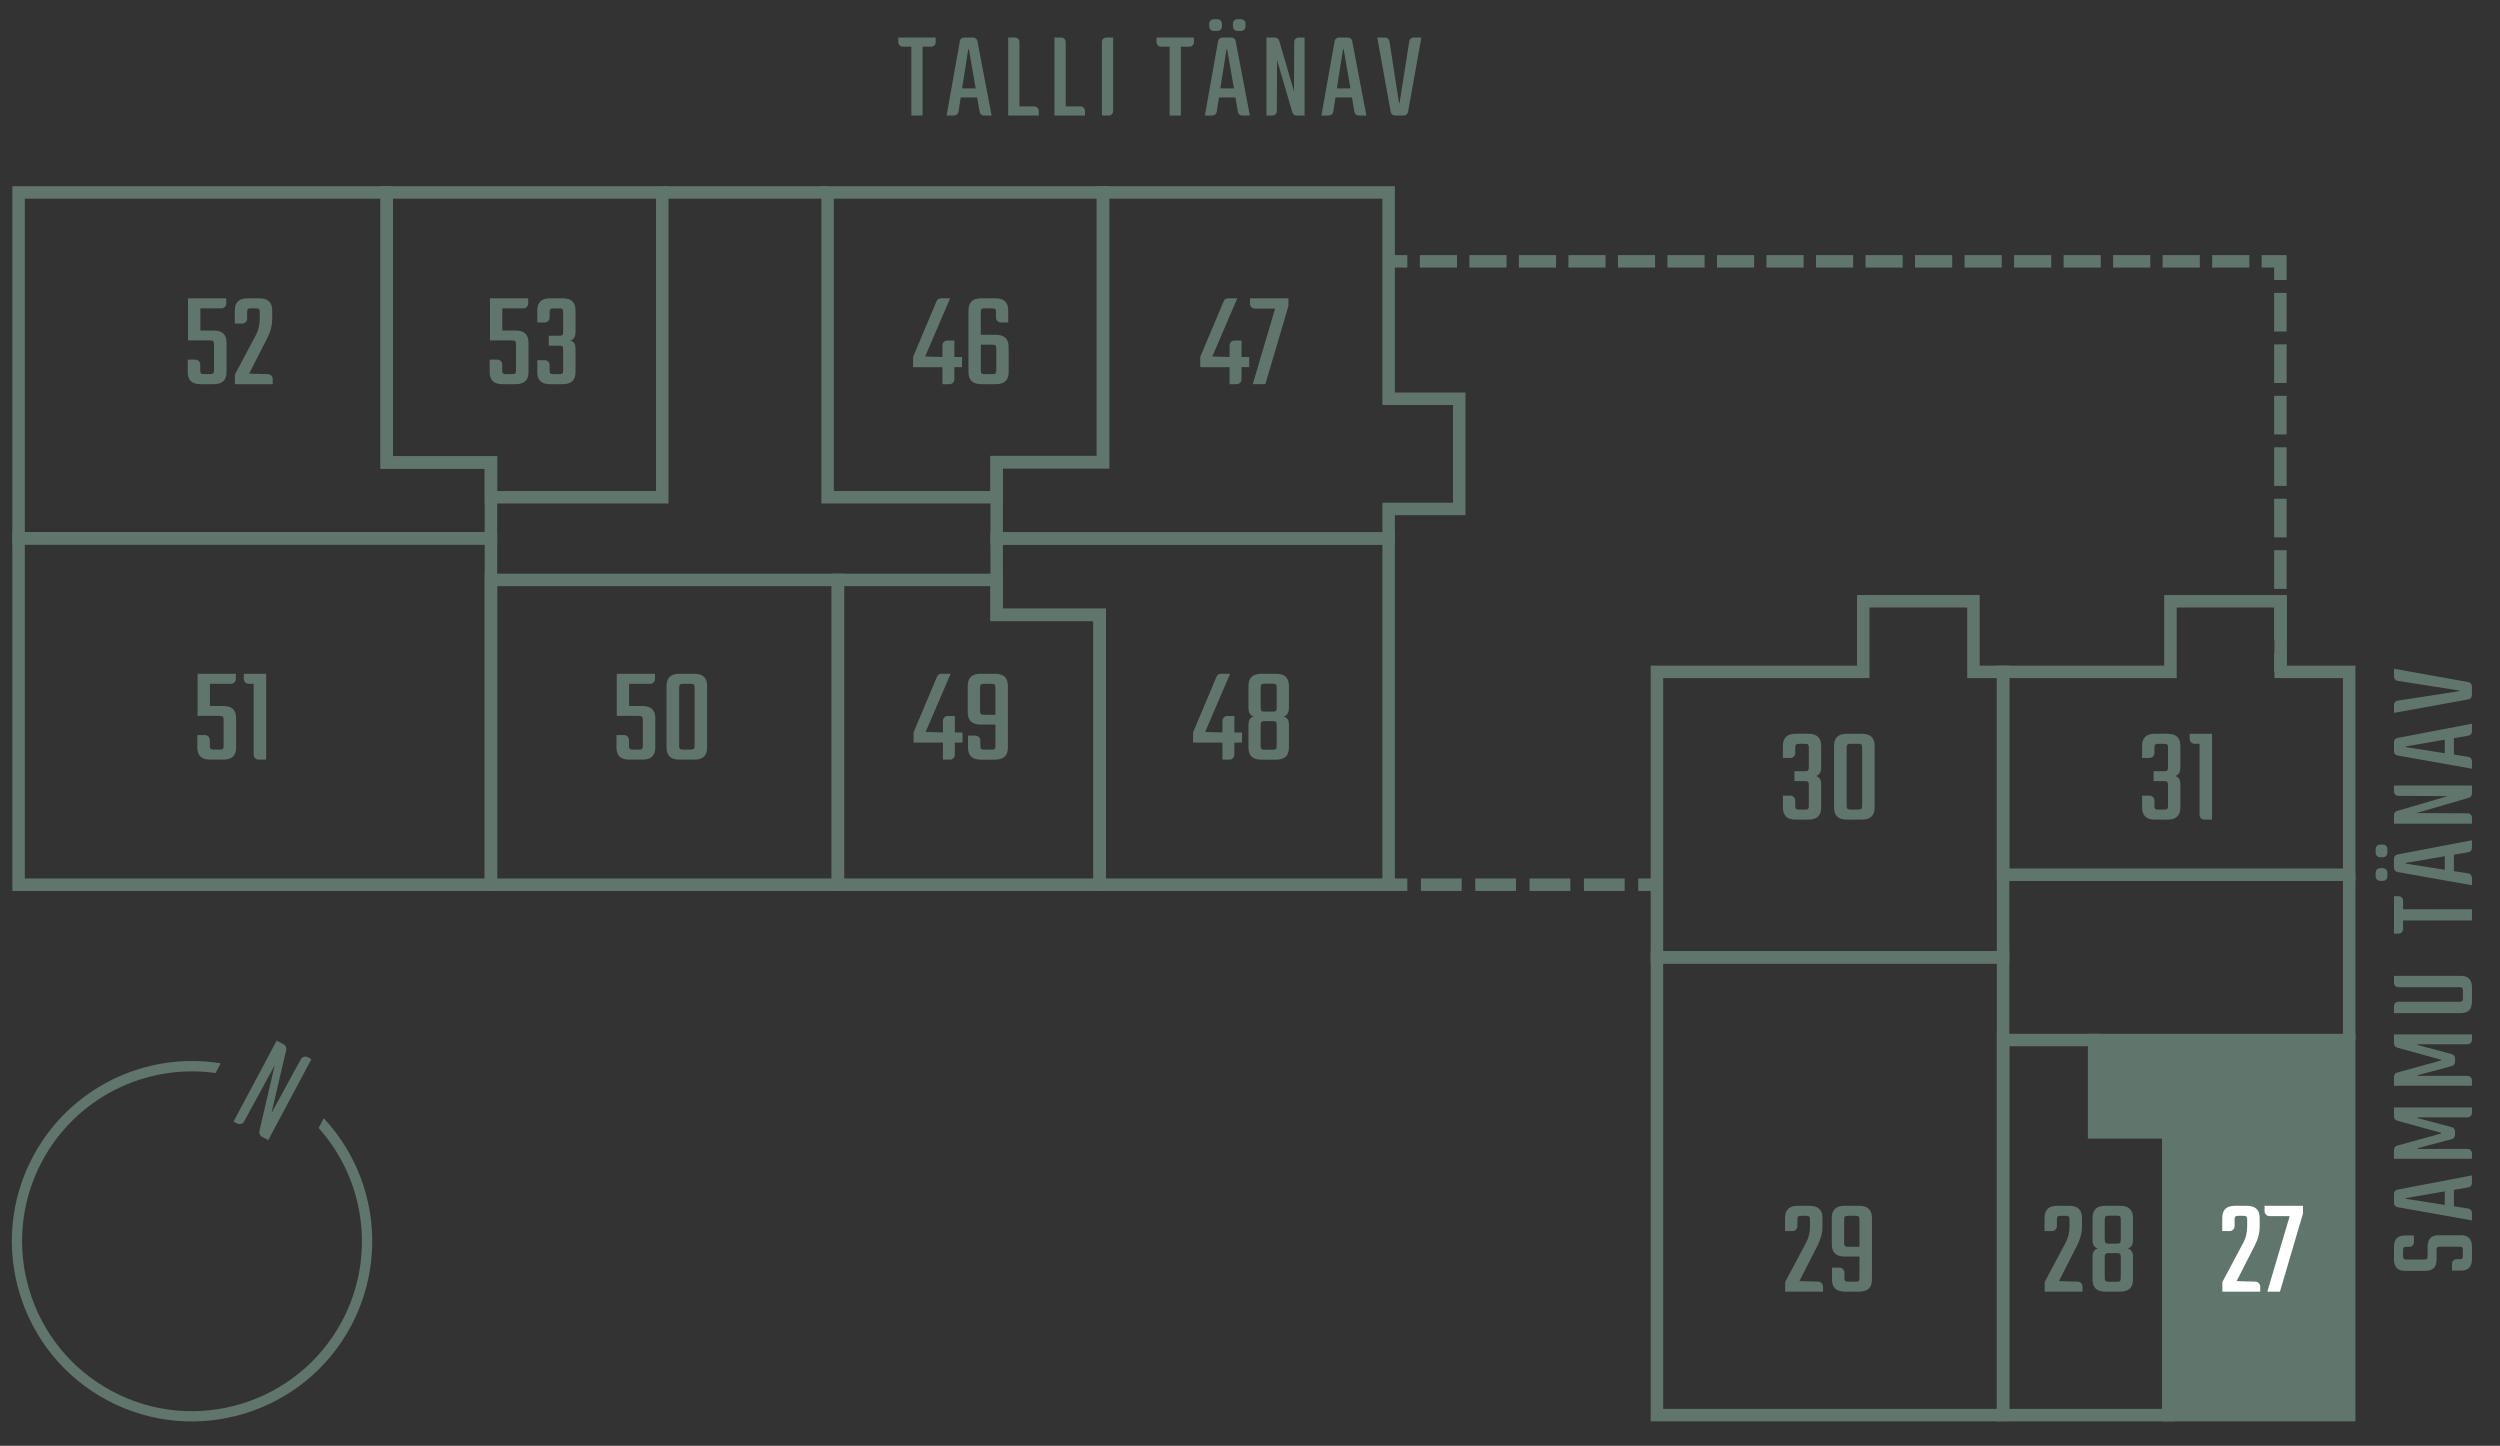 <?xml version="1.0" encoding="UTF-8"?><svg id="Layer_2" xmlns="http://www.w3.org/2000/svg" viewBox="0 0 200.577 116"><rect x="0" y="0" width="200.577" height="116" fill="#333333" stroke="none"/><g id="Base"><path d="M195.778,100.023c-.24,0-.29.05-.29.289v.74c0,.609-.3.909-.89.909h-1.648c-.59,0-.88-.31-.88-.93v-.979c0-.619.29-.929.88-.929h.72v.56c0,.189-.16.35-.351.35h-.229c-.24,0-.29.06-.29.3v.42c0,.239.05.3.29.3h1.39c.239,0,.289-.061.289-.3v-.729c0-.61.29-.92.88-.92h1.799c.59,0,.88.31.88.939v.97c0,.619-.29.93-.88.93h-.72v-.56c0-.19.16-.351.35-.351h.23c.239,0,.29-.06.29-.3v-.42c0-.239-.051-.289-.29-.289h-1.529Z" fill="#60766c" stroke-width="0"/><path d="M196.878,95.464v1.319l1.159.18c.17.03.29.18.29.35v.6l-5.967-1.06c-.17-.029-.29-.17-.29-.34v-.729c0-.17.12-.31.29-.34l5.967-1.139v.619c0,.17-.12.31-.29.34l-1.159.2ZM196.148,96.673v-1.089l-3.118.539c-.021,0-.021.021-.021.03s0,.02.021.03l3.118.489Z" fill="#60766c" stroke-width="0"/><path d="M198.327,92.973h-6.257v-.72c0-.16.11-.3.26-.34l3.519-.97c.01-.01.01-.02.01-.029s0-.03-.01-.03l-3.519-.97c-.149-.04-.26-.18-.26-.34v-.72h6.257v.44c0,.189-.16.35-.35.35h-3.998c-.021,0-.03.01-.03.03,0,.01.01.029.021.029l2.738.73c.149.039.26.18.26.339v.28c0,.16-.11.3-.26.34l-2.729.729c-.01,0-.021.021-.021.03,0,.02.011.03.03.03h3.988c.189,0,.35.159.35.35v.439Z" fill="#60766c" stroke-width="0"/><path d="M198.327,87.112h-6.257v-.72c0-.16.11-.3.26-.34l3.519-.97c.01-.01.01-.02.01-.029s0-.03-.01-.03l-3.519-.97c-.149-.04-.26-.18-.26-.34v-.72h6.257v.44c0,.189-.16.35-.35.35h-3.998c-.021,0-.03.01-.03.03,0,.01.01.029.021.029l2.738.73c.149.039.26.18.26.339v.28c0,.16-.11.3-.26.34l-2.729.729c-.01,0-.021.021-.021.03,0,.02.011.03.03.03h3.988c.189,0,.35.159.35.35v.439Z" fill="#60766c" stroke-width="0"/><path d="M192.07,78.295h5.377c.59,0,.88.31.88.939v1.109c0,.629-.29.939-.88.939h-5.377v-.56c0-.19.16-.351.35-.351h4.888c.239,0,.29-.06.29-.3v-.569c0-.25-.051-.3-.29-.3h-4.888c-.189,0-.35-.16-.35-.35v-.56Z" fill="#60766c" stroke-width="0"/><path d="M192.07,71.904h.38c.189,0,.35.149.35.35v.699h5.527v.899h-5.527v.7c0,.189-.16.35-.35.35h-.38v-2.998Z" fill="#60766c" stroke-width="0"/><path d="M190.951,68.773c-.19,0-.35-.159-.35-.35v-.31c0-.189.159-.35.35-.35h.239c.19,0,.351.16.351.35v.31c0,.19-.16.35-.351.35h-.239ZM190.951,70.673c-.19,0-.35-.16-.35-.35v-.32c0-.189.159-.35.35-.35h.239c.19,0,.351.16.351.35v.32c0,.189-.16.35-.351.35h-.239ZM196.878,68.574v1.319l1.159.18c.17.03.29.18.29.35v.6l-5.967-1.06c-.17-.029-.29-.17-.29-.34v-.729c0-.17.12-.31.29-.34l5.967-1.139v.619c0,.17-.12.31-.29.34l-1.159.2ZM196.148,69.783v-1.089l-3.118.539c-.021,0-.021.021-.021.03s0,.02.021.03l3.118.489Z" fill="#60766c" stroke-width="0"/><path d="M192.07,63.024h6.257v.65c0,.149-.101.289-.25.329l-4.198,1.229,4.099.021c.189,0,.35.159.35.35v.479h-6.257v-.689c0-.15.1-.29.25-.33l4.067-1.189-3.968-.02c-.189,0-.35-.16-.35-.35v-.48Z" fill="#60766c" stroke-width="0"/><path d="M196.878,59.224v1.319l1.159.18c.17.03.29.18.29.35v.6l-5.967-1.06c-.17-.029-.29-.17-.29-.34v-.729c0-.17.12-.31.29-.34l5.967-1.139v.619c0,.17-.12.31-.29.34l-1.159.2ZM196.148,60.433v-1.089l-3.118.539c-.021,0-.021.021-.021.03s0,.02.021.03l3.118.489Z" fill="#60766c" stroke-width="0"/><path d="M192.07,53.655l5.967,1.069c.17.03.29.18.29.35v.689c0,.17-.12.32-.29.351l-5.967,1.079v-.63c0-.18.13-.319.3-.35l4.938-.76c.01,0,.02-.01.02-.03,0-.01-.01-.02-.02-.02l-4.938-.779c-.17-.021-.3-.17-.3-.34v-.63Z" fill="#60766c" stroke-width="0"/><path d="M75.068,3.013v.379c0,.19-.149.351-.35.351h-.699v5.526h-.899V3.742h-.7c-.189,0-.35-.16-.35-.351v-.379h2.998Z" fill="#60766c" stroke-width="0"/><path d="M78.398,7.819h-1.319l-.18,1.159c-.03.17-.18.29-.35.29h-.6l1.06-5.967c.029-.17.17-.289.34-.289h.729c.17,0,.31.119.34.289l1.139,5.967h-.619c-.17,0-.31-.12-.34-.29l-.2-1.159ZM77.189,7.09h1.089l-.539-3.118c0-.02-.021-.02-.03-.02s-.02,0-.03.02l-.489,3.118Z" fill="#60766c" stroke-width="0"/><path d="M81.789,8.539h1.199c.19,0,.35.16.35.35v.38h-2.448V3.013h.55c.189,0,.35.159.35.35v5.177Z" fill="#60766c" stroke-width="0"/><path d="M85.499,8.539h1.199c.19,0,.35.16.35.35v.38h-2.448V3.013h.55c.189,0,.35.159.35.35v5.177Z" fill="#60766c" stroke-width="0"/><path d="M89.308,3.013v5.906c0,.189-.159.35-.35.35h-.55V3.362c0-.19.16-.35.35-.35h.55Z" fill="#60766c" stroke-width="0"/><path d="M95.788,3.013v.379c0,.19-.149.351-.35.351h-.699v5.526h-.899V3.742h-.7c-.189,0-.35-.16-.35-.351v-.379h2.998Z" fill="#60766c" stroke-width="0"/><path d="M99.118,7.819h-1.319l-.18,1.159c-.03.17-.18.29-.35.29h-.6l1.06-5.967c.029-.17.17-.289.34-.289h.729c.17,0,.31.119.34.289l1.139,5.967h-.619c-.17,0-.31-.12-.34-.29l-.2-1.159ZM97.019,1.892c0-.189.16-.35.35-.35h.32c.189,0,.35.16.35.35v.24c0,.189-.16.35-.35.35h-.32c-.189,0-.35-.16-.35-.35v-.24ZM97.909,7.09h1.089l-.539-3.118c0-.02-.021-.02-.03-.02s-.02,0-.03.02l-.489,3.118ZM98.919,1.892c0-.189.159-.35.35-.35h.31c.189,0,.35.16.35.35v.24c0,.189-.16.35-.35.35h-.31c-.19,0-.35-.16-.35-.35v-.24Z" fill="#60766c" stroke-width="0"/><path d="M104.668,3.013v6.256h-.65c-.149,0-.289-.1-.329-.25l-1.229-4.197-.021,4.098c0,.189-.159.35-.35.35h-.479V3.013h.689c.15,0,.29.1.33.249l1.189,4.068.02-3.968c0-.19.16-.35.35-.35h.48Z" fill="#60766c" stroke-width="0"/><path d="M108.467,7.819h-1.319l-.18,1.159c-.03.17-.18.29-.35.29h-.6l1.06-5.967c.029-.17.17-.289.34-.289h.729c.17,0,.31.119.34.289l1.139,5.967h-.619c-.17,0-.31-.12-.34-.29l-.2-1.159ZM107.258,7.09h1.089l-.539-3.118c0-.02-.021-.02-.03-.02s-.02,0-.03.02l-.489,3.118Z" fill="#60766c" stroke-width="0"/><path d="M114.037,3.013l-1.069,5.966c-.03.17-.18.29-.35.29h-.689c-.17,0-.32-.12-.351-.29l-1.079-5.966h.63c.18,0,.319.13.35.3l.76,4.937c0,.011.01.021.03.021.01,0,.02-.01.02-.021l.779-4.937c.021-.17.17-.3.34-.3h.63Z" fill="#60766c" stroke-width="0"/><polygon id="_3-52" points="39.388 43.191 1.49 43.191 1.49 15.44 31.031 15.44 31.031 37.105 39.388 37.105 39.388 43.191" fill="none" stroke="#60766c" stroke-miterlimit="10"/><rect id="_3-51" x="1.49" y="43.191" width="37.898" height="27.79" fill="none" stroke="#60766c" stroke-miterlimit="10"/><rect id="_3-50" x="39.388" y="46.527" width="27.837" height="24.455" fill="none" stroke="#60766c" stroke-miterlimit="10"/><polygon id="_3-49" points="88.228 70.981 67.224 70.981 67.224 46.527 79.964 46.527 79.964 49.332 88.228 49.332 88.228 70.981" fill="none" stroke="#60766c" stroke-miterlimit="10"/><polygon id="_3-46" points="79.964 39.895 66.399 39.895 66.399 15.44 88.494 15.44 88.494 37.079 79.964 37.079 79.964 39.895" fill="none" stroke="#60766c" stroke-miterlimit="10"/><polygon id="_8-30" points="160.708 76.807 132.937 76.807 132.937 53.904 149.489 53.904 149.489 48.24 158.331 48.24 158.331 53.904 160.708 53.904 160.708 70.187 160.708 70.187 160.708 76.807" fill="none" stroke="#60766c" stroke-miterlimit="10"/><polygon id="_3-53" points="53.135 39.895 39.388 39.895 39.388 37.105 31.031 37.105 31.031 15.44 53.135 15.44 53.135 39.895" fill="none" stroke="#60766c" stroke-miterlimit="10"/><polygon id="_3-48" points="111.411 70.981 88.228 70.981 88.228 49.332 79.964 49.332 79.964 43.204 111.411 43.204 111.411 45.588 111.411 45.588 111.411 54.431 111.411 54.431 111.411 70.981" fill="none" stroke="#60766c" stroke-miterlimit="10"/><polygon id="_3-47" points="111.411 15.44 88.494 15.44 88.494 37.079 79.964 37.079 79.964 39.895 79.964 39.895 79.964 43.204 111.411 43.204 111.411 40.834 117.076 40.834 117.076 31.992 111.411 31.992 111.411 15.44" fill="none" stroke="#60766c" stroke-miterlimit="10"/><polygon id="_8-29" points="160.708 113.535 132.937 113.535 132.937 76.807 160.708 76.807 160.708 83.437 160.708 83.437 160.708 113.535" fill="none" stroke="#60766c" stroke-miterlimit="10"/><polygon id="_8-31" points="188.478 70.18 160.708 70.18 160.708 53.904 174.137 53.904 174.137 48.241 182.979 48.241 182.979 53.904 188.478 53.904 188.478 70.18" fill="none" stroke="#60766c" stroke-miterlimit="10"/><polygon id="_8-28" points="160.708 113.535 160.708 83.443 168.016 83.443 168.016 90.833 173.972 90.833 173.972 113.535 160.708 113.535" fill="none" stroke="#60766c" stroke-miterlimit="10"/><polygon id="_8-27" points="173.972 113.535 173.972 90.833 168.016 90.833 168.016 83.443 188.478 83.443 188.478 113.535 173.972 113.535" fill="#60766c" stroke="#60766c" stroke-miterlimit="10"/><rect id="frame" width="200" height="116" fill="none" stroke-width="0"/><line x1="182.957" y1="53.904" x2="182.957" y2="52.404" fill="none" stroke="#60766c" stroke-miterlimit="10"/><line x1="182.957" y1="51.372" x2="182.957" y2="22.983" fill="none" stroke="#60766c" stroke-dasharray="0 0 3.097 1.032" stroke-miterlimit="10"/><polyline points="182.957 22.467 182.957 20.967 181.457 20.967" fill="none" stroke="#60766c" stroke-miterlimit="10"/><line x1="180.464" y1="20.967" x2="113.408" y2="20.967" fill="none" stroke="#60766c" stroke-dasharray="0 0 2.98 .993" stroke-miterlimit="10"/><line x1="112.911" y1="20.967" x2="111.411" y2="20.967" fill="none" stroke="#60766c" stroke-miterlimit="10"/><line x1="111.412" y1="70.981" x2="112.912" y2="70.981" fill="none" stroke="#60766c" stroke-miterlimit="10"/><line x1="114.002" y1="70.981" x2="130.892" y2="70.981" fill="none" stroke="#60766c" stroke-dasharray="0 0 3.269 1.09" stroke-miterlimit="10"/><line x1="131.437" y1="70.981" x2="132.937" y2="70.981" fill="none" stroke="#60766c" stroke-miterlimit="10"/><line x1="188.478" y1="83.443" x2="188.478" y2="70.183" fill="none" stroke="#60766c" stroke-miterlimit="10"/><line x1="66.399" y1="15.44" x2="53.135" y2="15.44" fill="none" stroke="#60766c" stroke-miterlimit="10"/><path d="M144.206,98.382c0,.209-.178.386-.387.386h-.604v-1.057c0-.649.34-.968,1.021-.968h.947c.693,0,1.033.318,1.033.968v.693c0,.517-.131,1.012-.385,1.507l-1.463,2.872,1.508.044c.209,0,.385.176.385.385v.418h-3.037v-.771l1.684-3.168c.209-.385.309-.825.309-1.32v-.506c0-.265-.055-.319-.33-.319h-.352c-.266,0-.33.055-.33.319v.517Z" fill="#60766c" stroke-width="0"/><path d="M149.155,96.743c.693,0,1.033.318,1.033.968v4.951c0,.648-.34.968-1.033.968h-1.133c-.693,0-1.035-.319-1.035-.968v-.957h.605c.209,0,.385.176.385.385v.418c0,.264.055.319.33.319h.561c.264,0,.32-.056.32-.319v-1.694h-1.199c-.684,0-1.023-.33-1.023-.979v-2.123c0-.649.34-.968,1.023-.968h1.166ZM149.188,100.032v-2.167c0-.265-.057-.319-.32-.319h-.582c-.264,0-.33.055-.33.319v1.848c0,.254.066.319.33.319h.902Z" fill="#60766c" stroke-width="0"/><path d="M165.026,98.382c0,.209-.177.386-.386.386h-.604v-1.057c0-.649.341-.968,1.022-.968h.946c.693,0,1.034.318,1.034.968v.693c0,.517-.132,1.012-.385,1.507l-1.463,2.872,1.507.044c.209,0,.385.176.385.385v.418h-3.036v-.771l1.684-3.168c.209-.385.308-.825.308-1.32v-.506c0-.265-.055-.319-.33-.319h-.352c-.265,0-.33.055-.33.319v.517Z" fill="#60766c" stroke-width="0"/><path d="M171.131,99.482c0,.385-.144.616-.43.682.286.077.43.298.43.649v1.849c0,.648-.341.968-1.023.968h-1.199c-.682,0-1.023-.319-1.023-.968v-1.849c0-.352.144-.572.43-.649-.286-.065-.43-.297-.43-.682v-1.771c0-.649.342-.968,1.023-.968h1.199c.683,0,1.023.318,1.023.968v1.771ZM170.151,97.854c0-.121-.021-.209-.055-.254-.044-.044-.132-.065-.265-.065h-.648c-.132,0-.22.021-.253.065-.044.045-.066.133-.066.254v1.605c0,.121.022.209.066.253.033.044.121.066.253.066h.648c.133,0,.221-.022.265-.066.033-.044.055-.132.055-.253v-1.605ZM170.151,100.857c0-.121-.021-.209-.055-.253-.044-.044-.132-.066-.265-.066h-.648c-.132,0-.22.022-.253.066-.044.044-.066.132-.066.253v1.65c0,.132.022.22.066.264.033.044.121.066.253.066h.648c.133,0,.221-.022.265-.066.033-.044.055-.132.055-.264v-1.65Z" fill="#60766c" stroke-width="0"/><path d="M179.283,98.383c0,.209-.177.386-.386.386h-.604v-1.057c0-.649.341-.968,1.022-.968h.946c.693,0,1.034.318,1.034.968v.693c0,.517-.132,1.012-.385,1.507l-1.463,2.872,1.507.044c.209,0,.385.176.385.385v.418h-3.036v-.771l1.684-3.168c.209-.385.308-.825.308-1.32v-.506c0-.265-.055-.319-.33-.319h-.352c-.265,0-.33.055-.33.319v.517Z" fill="#fff" stroke-width="0"/><path d="M184.771,96.744v.616l-1.849,6.271h-1.012l1.793-6.062h-1.628c-.209,0-.385-.177-.385-.386v-.439h3.08Z" fill="#fff" stroke-width="0"/><path d="M172.853,60.423c0,.209-.177.385-.386.385h-.604v-.968c0-.649.341-.969,1.022-.969h1.013c.693,0,1.034.319,1.034.969v1.738c0,.385-.144.616-.44.683.297.065.44.274.44.638v1.893c0,.648-.341.968-1.034.968h-1.013c-.682,0-1.022-.319-1.022-.968v-.957h.604c.209,0,.386.176.386.385v.418c0,.264.065.319.33.319h.429c.264,0,.33-.056.33-.319v-1.65c0-.264-.066-.319-.33-.319h-.825v-.792h.825c.264,0,.33-.055.33-.319v-1.562c0-.265-.066-.319-.33-.319h-.429c-.265,0-.33.055-.33.319v.429Z" fill="#60766c" stroke-width="0"/><path d="M177.473,58.871v6.888h-.616c-.209,0-.385-.176-.385-.385v-5.699h-.407c-.209,0-.385-.176-.385-.385v-.419h1.793Z" fill="#60766c" stroke-width="0"/><path d="M144.034,60.423c0,.209-.176.385-.385.385h-.605v-.968c0-.649.342-.969,1.023-.969h1.012c.693,0,1.035.319,1.035.969v1.738c0,.385-.145.616-.441.683.297.065.441.274.441.638v1.893c0,.648-.342.968-1.035.968h-1.012c-.682,0-1.023-.319-1.023-.968v-.957h.605c.209,0,.385.176.385.385v.418c0,.264.066.319.33.319h.43c.264,0,.33-.056.33-.319v-1.65c0-.264-.066-.319-.33-.319h-.826v-.792h.826c.264,0,.33-.055.33-.318v-1.562c0-.265-.066-.319-.33-.319h-.43c-.264,0-.33.055-.33.319v.429Z" fill="#60766c" stroke-width="0"/><path d="M150.403,64.791c0,.648-.34.968-1.023.968h-1.199c-.691,0-1.033-.319-1.033-.968v-4.951c0-.649.342-.969,1.033-.969h1.199c.684,0,1.023.319,1.023.969v4.951ZM149.403,59.994c0-.133-.023-.221-.066-.265-.045-.033-.133-.055-.264-.055h-.594c-.254,0-.32.055-.32.319v4.643c0,.132.021.22.066.253.033.044.121.066.254.066h.594c.131,0,.219-.022.264-.066.043-.033.066-.121.066-.253v-4.643Z" fill="#60766c" stroke-width="0"/><path d="M77.223,58.767v.814h-.616v.979c0,.209-.176.385-.385.385h-.572v-1.364h-2.354v-.825l1.882-4.467c.055-.143.198-.231.352-.231h.737l-2.002,4.665,1.386.044v-.935c0-.209.176-.386.385-.386h.572v1.32h.616Z" fill="#60766c" stroke-width="0"/><path d="M79.83,54.058c.693,0,1.034.319,1.034.969v4.951c0,.648-.341.968-1.034.968h-1.133c-.693,0-1.034-.319-1.034-.968v-.958h.604c.21,0,.386.177.386.386v.418c0,.264.055.319.33.319h.561c.265,0,.319-.056.319-.319v-1.694h-1.199c-.682,0-1.023-.33-1.023-.979v-2.123c0-.649.342-.969,1.023-.969h1.166ZM79.863,57.348v-2.167c0-.265-.055-.319-.319-.319h-.583c-.264,0-.33.055-.33.319v1.848c0,.253.066.319.33.319h.902Z" fill="#60766c" stroke-width="0"/><path d="M50.473,56.644h1.067c.693,0,1.034.319,1.034.969v2.365c0,.648-.341.968-1.034.968h-1.056c-.683,0-1.023-.319-1.023-.968v-1.002h.616c.209,0,.385.177.385.386v.462c0,.264.066.319.33.319h.451c.264,0,.33-.056.33-.319v-2.058c0-.264-.066-.33-.33-.33h-1.761v-3.378h3.07v.419c0,.209-.177.385-.386.385h-1.694v1.782Z" fill="#60766c" stroke-width="0"/><path d="M56.733,59.978c0,.648-.341.968-1.023.968h-1.199c-.693,0-1.034-.319-1.034-.968v-4.951c0-.649.341-.969,1.034-.969h1.199c.683,0,1.023.319,1.023.969v4.951ZM55.732,55.182c0-.133-.022-.221-.066-.265-.044-.033-.132-.055-.264-.055h-.595c-.253,0-.318.055-.318.319v4.643c0,.132.021.22.065.253.033.044.121.066.253.066h.595c.132,0,.22-.022.264-.066.044-.033.066-.121.066-.253v-4.643Z" fill="#60766c" stroke-width="0"/><path d="M16.844,56.644h1.066c.693,0,1.035.319,1.035.968v2.365c0,.649-.342.969-1.035.969h-1.056c-.683,0-1.023-.319-1.023-.969v-1.001h.616c.209,0,.385.176.385.386v.462c0,.264.066.318.33.318h.451c.264,0,.33-.055.33-.318v-2.058c0-.264-.066-.33-.33-.33h-1.76v-3.378h3.069v.419c0,.209-.177.385-.386.385h-1.693v1.782Z" fill="#60766c" stroke-width="0"/><path d="M21.354,54.058v6.888h-.616c-.209,0-.386-.176-.386-.386v-5.698h-.406c-.209,0-.385-.176-.385-.385v-.419h1.793Z" fill="#60766c" stroke-width="0"/><path d="M16.075,26.52h1.067c.692,0,1.034.319,1.034.968v2.365c0,.65-.342.969-1.034.969h-1.057c-.682,0-1.023-.318-1.023-.969v-1h.616c.209,0,.386.176.386.385v.462c0,.265.065.319.33.319h.45c.265,0,.33-.055.33-.319v-2.058c0-.264-.065-.33-.33-.33h-1.76v-3.377h3.069v.418c0,.209-.176.385-.385.385h-1.694v1.782Z" fill="#60766c" stroke-width="0"/><path d="M19.826,25.574c0,.209-.176.385-.386.385h-.604v-1.056c0-.649.341-.968,1.023-.968h.945c.693,0,1.034.318,1.034.968v.693c0,.517-.132,1.013-.385,1.507l-1.463,2.871,1.507.045c.209,0,.385.176.385.385v.418h-3.036v-.77l1.684-3.169c.209-.386.308-.825.308-1.32v-.506c0-.265-.055-.319-.33-.319h-.352c-.265,0-.33.055-.33.319v.517Z" fill="#60766c" stroke-width="0"/><path d="M40.301,26.519h1.067c.692,0,1.034.32,1.034.969v2.365c0,.649-.342.969-1.034.969h-1.057c-.682,0-1.023-.319-1.023-.969v-1.001h.616c.209,0,.386.176.386.386v.461c0,.265.065.319.33.319h.45c.265,0,.33-.055.33-.319v-2.057c0-.264-.065-.33-.33-.33h-1.76v-3.378h3.069v.419c0,.209-.176.385-.385.385h-1.694v1.781Z" fill="#60766c" stroke-width="0"/><path d="M44.096,25.486c0,.209-.176.385-.385.385h-.605v-.969c0-.648.341-.968,1.023-.968h1.012c.693,0,1.034.319,1.034.968v1.738c0,.386-.143.617-.44.683.298.065.44.274.44.638v1.893c0,.649-.341.969-1.034.969h-1.012c-.683,0-1.023-.319-1.023-.969v-.957h.605c.209,0,.385.176.385.385v.418c0,.265.065.319.33.319h.429c.265,0,.33-.055.33-.319v-1.65c0-.264-.065-.318-.33-.318h-.825v-.793h.825c.265,0,.33-.055.33-.318v-1.562c0-.264-.065-.318-.33-.318h-.429c-.265,0-.33.055-.33.318v.43Z" fill="#60766c" stroke-width="0"/><path d="M77.185,28.643v.814h-.616v.979c0,.21-.176.386-.385.386h-.572v-1.364h-2.354v-.825l1.881-4.467c.056-.143.198-.231.353-.231h.737l-2.003,4.665,1.387.044v-.935c0-.209.176-.386.385-.386h.572v1.32h.616Z" fill="#60766c" stroke-width="0"/><path d="M78.691,26.861h1.21c.683,0,1.023.33,1.023.979v2.013c0,.649-.341.969-1.023.969h-1.166c-.693,0-1.034-.319-1.034-.969v-4.95c0-.649.341-.969,1.034-.969h1.134c.682,0,1.022.319,1.022.969v.968h-.594c-.209,0-.385-.176-.385-.385v-.429c0-.265-.066-.319-.33-.319h-.562c-.264,0-.33.055-.33.319v1.804ZM79.934,27.973c0-.253-.065-.319-.33-.319h-.913v2.047c0,.264.066.318.33.318h.583c.265,0,.33-.055.33-.318v-1.728Z" fill="#60766c" stroke-width="0"/><path d="M100.224,28.643v.814h-.615v.979c0,.21-.177.386-.386.386h-.572v-1.364h-2.354v-.825l1.881-4.467c.055-.143.198-.231.353-.231h.736l-2.002,4.665,1.386.044v-.935c0-.209.177-.386.386-.386h.572v1.32h.615Z" fill="#60766c" stroke-width="0"/><path d="M103.371,23.934v.616l-1.849,6.271h-1.012l1.793-6.062h-1.628c-.209,0-.385-.176-.385-.385v-.44h3.08Z" fill="#60766c" stroke-width="0"/><path d="M99.649,58.767v.814h-.616v.979c0,.209-.176.385-.385.385h-.572v-1.364h-2.354v-.825l1.882-4.467c.055-.143.198-.231.352-.231h.737l-2.002,4.665,1.386.044v-.935c0-.209.176-.386.385-.386h.572v1.32h.616Z" fill="#60766c" stroke-width="0"/><path d="M103.411,56.799c0,.385-.144.615-.43.682.286.077.43.297.43.649v1.849c0,.648-.341.968-1.023.968h-1.199c-.682,0-1.022-.319-1.022-.968v-1.849c0-.353.143-.572.429-.649-.286-.066-.429-.297-.429-.682v-1.771c0-.649.341-.969,1.022-.969h1.199c.683,0,1.023.319,1.023.969v1.771ZM102.431,55.17c0-.121-.021-.209-.055-.253-.044-.044-.132-.065-.264-.065h-.649c-.132,0-.22.021-.253.065-.044.044-.066.132-.066.253v1.606c0,.121.022.209.066.253.033.044.121.066.253.066h.649c.132,0,.22-.022.264-.066.033-.044.055-.132.055-.253v-1.606ZM102.431,58.174c0-.121-.021-.209-.055-.253-.044-.044-.132-.066-.264-.066h-.649c-.132,0-.22.022-.253.066-.044.044-.066.132-.066.253v1.65c0,.132.022.22.066.264.033.044.121.066.253.066h.649c.132,0,.22-.022.264-.066.033-.044.055-.132.055-.264v-1.65Z" fill="#60766c" stroke-width="0"/><rect id="frame-2" x="0" width="200" height="116" fill="none" stroke-width="0"/><path d="M24.986,84.977l-3.463,6.493-.501-.267c-.167-.089-.252-.282-.21-.461l1.228-5.271-2.452,4.498c-.106.198-.361.277-.56.171l-.292-.156,3.463-6.493.553.295c.167.089.252.282.21.46l-1.186,5.066,2.357-4.32c.106-.199.361-.277.56-.171l.292.156Z" fill="#60766c" stroke-width="0"/><path d="M25.976,89.721l-.414.777c3.808,4.256,4.572,10.447,1.874,15.506-3.538,6.634-11.813,9.153-18.447,5.615S-.165,99.806,3.373,93.172c2.698-5.059,8.265-7.874,13.92-7.084l.414-.777c-6.099-.984-12.151,2.019-15.059,7.474-3.751,7.034-1.08,15.808,5.954,19.559,7.034,3.751,15.808,1.08,19.559-5.954,2.909-5.454,2.031-12.153-2.185-16.669Z" fill="#60766c" stroke-width="0"/></g></svg>
